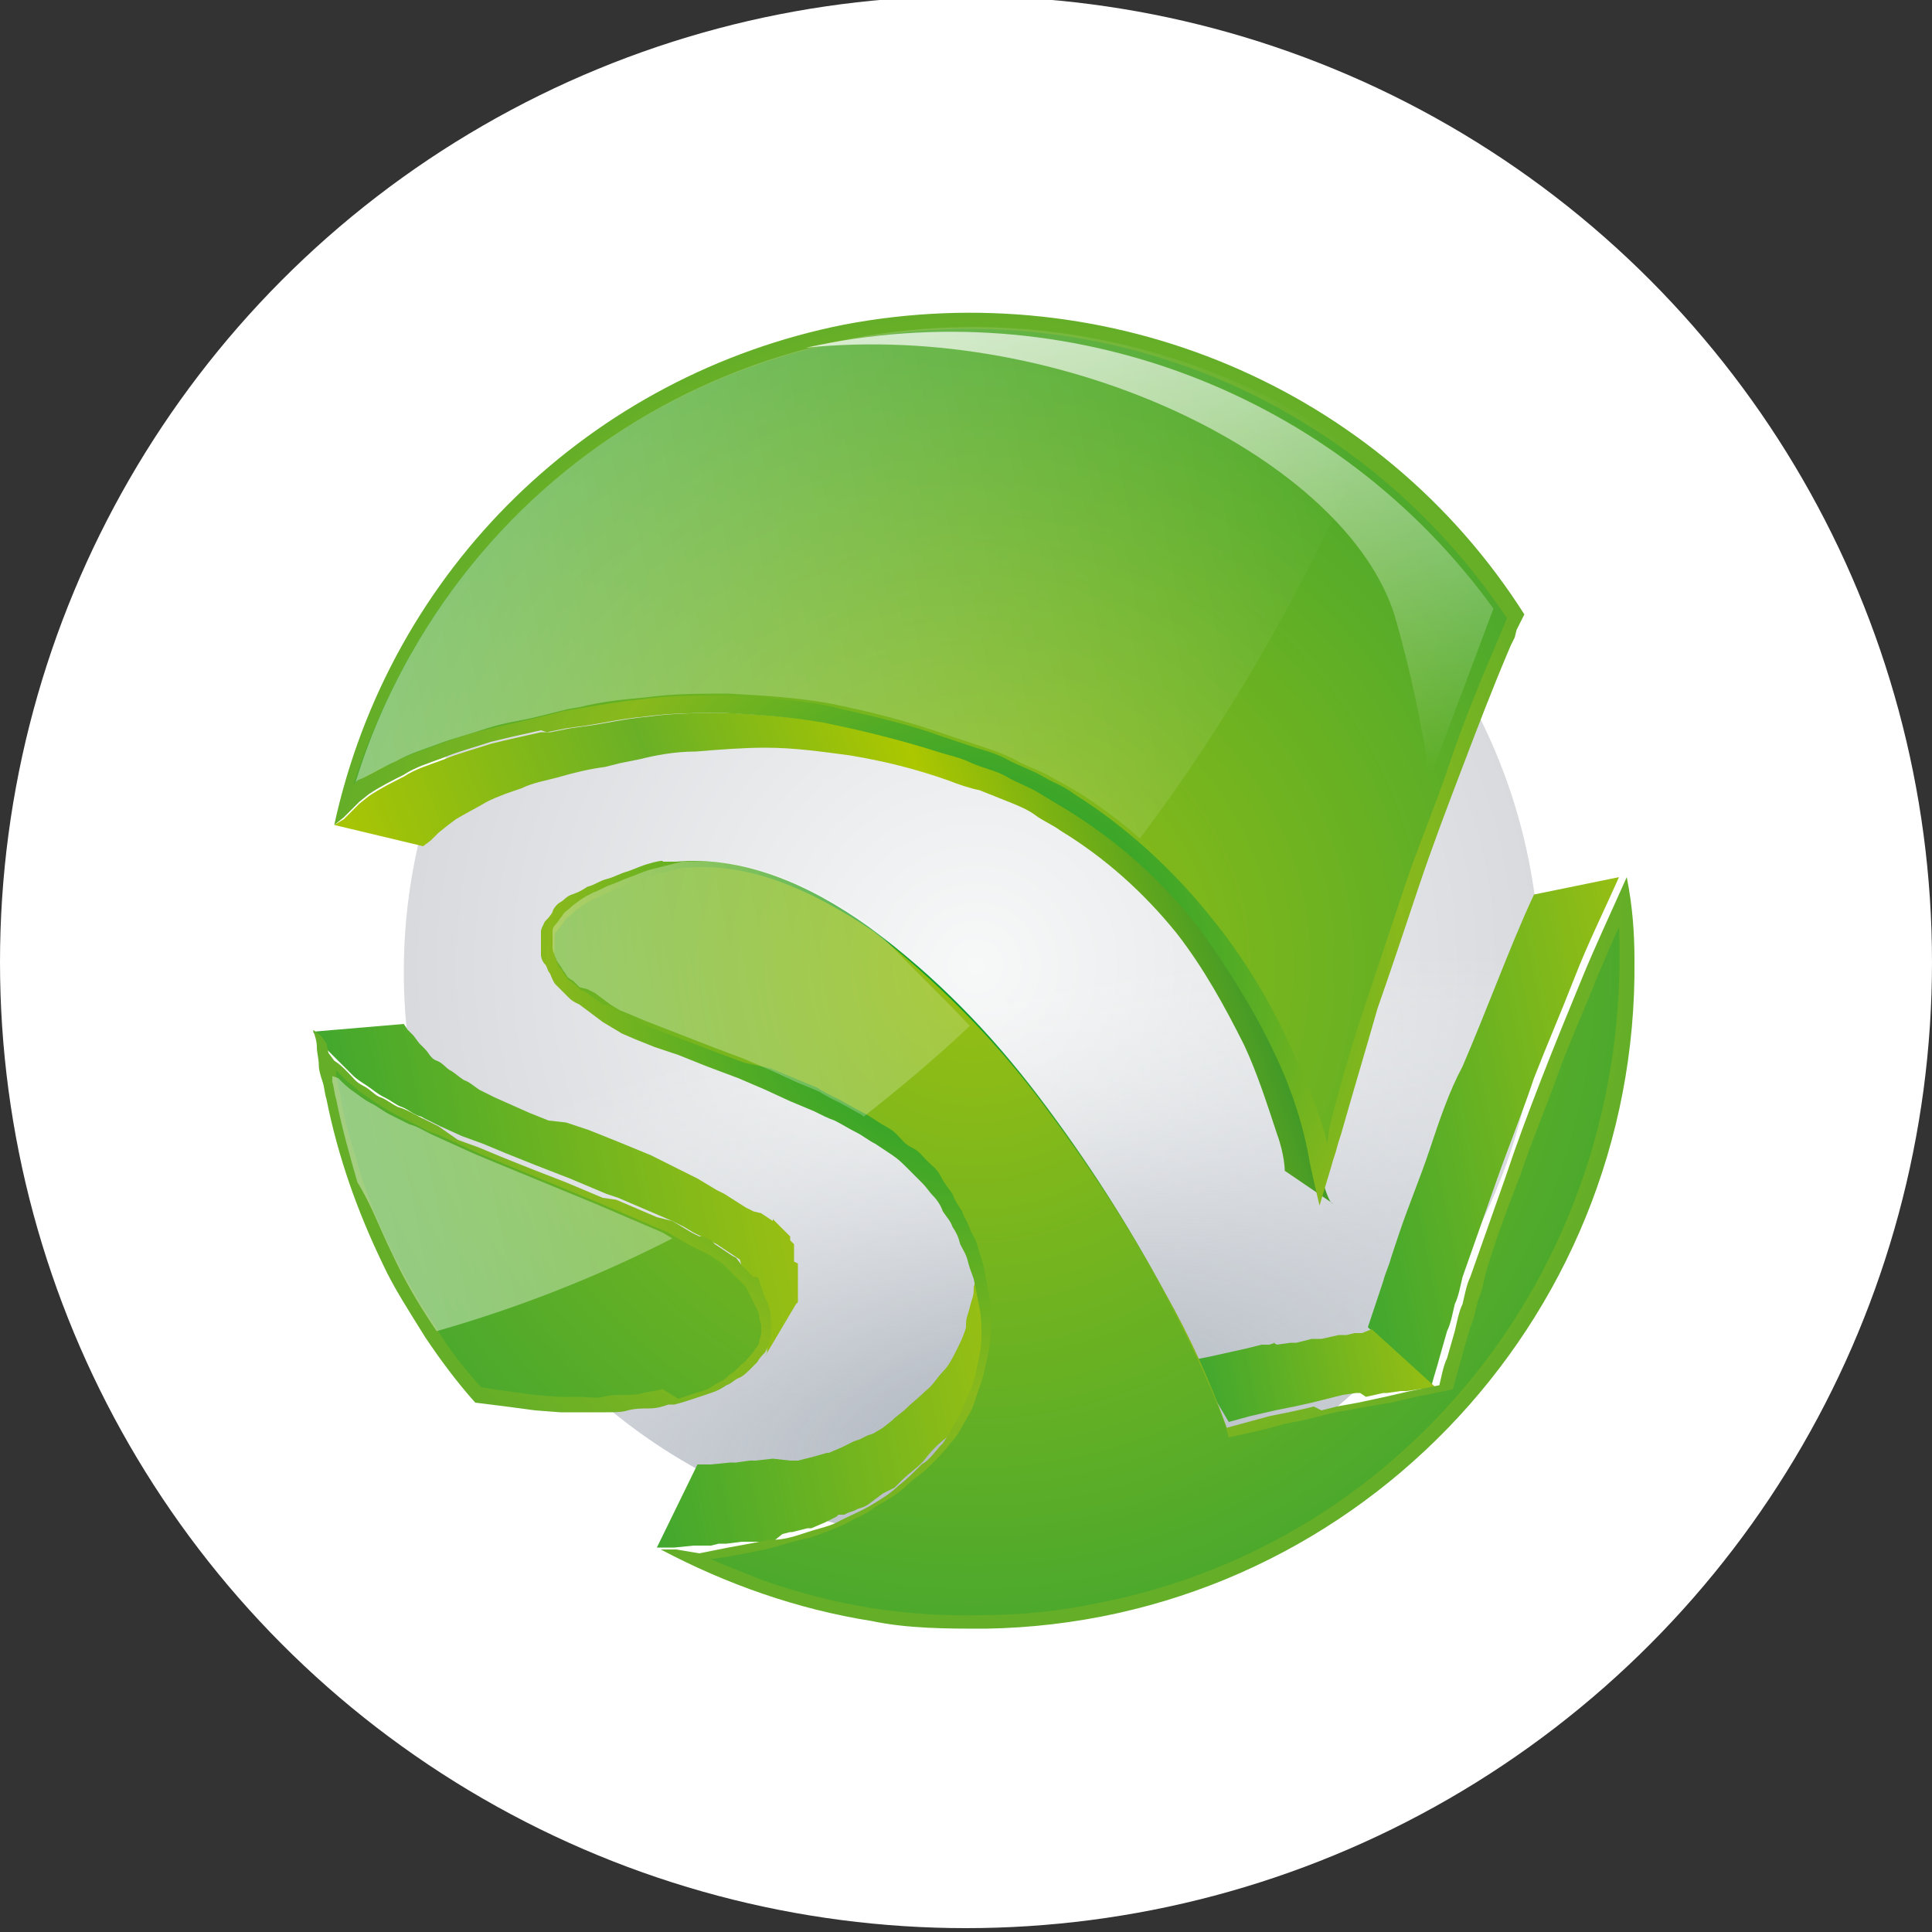 <?xml version="1.0" encoding="utf-8"?>
<!-- Generator: Adobe Illustrator 24.0.1, SVG Export Plug-In . SVG Version: 6.00 Build 0)  -->
<svg version="1.1" id="Layer_1" xmlns="http://www.w3.org/2000/svg" xmlns:xlink="http://www.w3.org/1999/xlink" x="0px" y="0px"
	 viewBox="0 0 100 100" style="enable-background:new 0 0 100 100;" xml:space="preserve">
<rect x="0" y="0" width="100" height="100" fill="#333333" stroke="none"/>
<style type="text/css">
	.st0{fill:#FFFFFF;}
	.st1{opacity:0.54;}
	.st2{fill:url(#SVGID_1_);}
	.st3{fill:url(#SVGID_2_);}
	.st4{fill:url(#SVGID_3_);}
	.st5{fill:url(#SVGID_4_);}
	.st6{fill:url(#SVGID_5_);}
	.st7{fill:url(#SVGID_6_);}
	.st8{fill:url(#SVGID_7_);}
	.st9{fill:url(#SVGID_8_);}
	.st10{fill:url(#SVGID_9_);}
	.st11{opacity:0.73;fill:url(#SVGID_10_);enable-background:new    ;}
	.st12{opacity:0.41;fill:url(#SVGID_11_);enable-background:new    ;}
	.st13{opacity:0.35;}
</style>
<g>
	<circle class="st0" cx="50" cy="49.8" r="50"/>
	<g id="Capa_1">
		<g class="st1">
		</g>
		
			<radialGradient id="SVGID_1_" cx="244.716" cy="552.287" r="29.356" gradientTransform="matrix(0.981 -0.193 0.193 0.981 -296.155 -444.543)" gradientUnits="userSpaceOnUse">
			<stop  offset="0" style="stop-color:#F7F8F8"/>
			<stop  offset="1" style="stop-color:#D8DADE"/>
		</radialGradient>
		<circle class="st2" cx="50.3" cy="50.3" r="29.4"/>
		
			<radialGradient id="SVGID_2_" cx="242.107" cy="1081.266" r="54.898" gradientTransform="matrix(0.981 -0.193 7.893401e-02 0.402 -270.569 -314.064)" gradientUnits="userSpaceOnUse">
			<stop  offset="0" style="stop-color:#B1B8C1"/>
			<stop  offset="0.11" style="stop-color:#B5BBC4;stop-opacity:0.95"/>
			<stop  offset="0.29" style="stop-color:#BFC5CC;stop-opacity:0.8"/>
			<stop  offset="0.52" style="stop-color:#CFD3D9;stop-opacity:0.57"/>
			<stop  offset="0.8" style="stop-color:#E5E8EA;stop-opacity:0.25"/>
			<stop  offset="1" style="stop-color:#F7F8F8;stop-opacity:0"/>
		</radialGradient>
		<circle class="st3" cx="50.3" cy="50.3" r="29.4"/>
		
			<linearGradient id="SVGID_3_" gradientUnits="userSpaceOnUse" x1="216.861" y1="556.062" x2="257.645" y2="548.869" gradientTransform="matrix(0.981 -0.193 0.193 0.981 -296.156 -444.537)">
			<stop  offset="1.000000e-02" style="stop-color:#A7C505"/>
			<stop  offset="0.39" style="stop-color:#6AB026"/>
			<stop  offset="0.7" style="stop-color:#ACC700"/>
			<stop  offset="0.83" style="stop-color:#7DB312"/>
			<stop  offset="1" style="stop-color:#3F9829"/>
		</linearGradient>
		<path class="st4" d="M68.2,60.1c-0.5-1.8-1.1-3.7-1.9-5.3c-1.1-2.4-2.5-4.6-4-6.7c-1.9-2.5-4.3-4.6-6.9-6.2
			c-0.5-0.3-1-0.6-1.5-0.9c-0.5-0.3-1.1-0.5-1.6-0.8c-0.5-0.3-1.1-0.4-1.8-0.7c-0.6-0.3-1.2-0.4-1.8-0.6c-1.9-0.6-3.9-1.1-5.9-1.5
			c-1.7-0.3-3.3-0.4-5.1-0.5c-1.4,0-2.8,0-4.2,0.2c-1.2,0.1-2.4,0.4-3.3,0.5l-0.7,0.1l-0.5,0.1l-0.5,0.1L28,37.9
			c-0.9,0.2-1.8,0.4-2.6,0.6c-0.9,0.3-1.7,0.5-2.4,0.8c-0.8,0.3-1.5,0.5-2.1,0.9c-0.6,0.3-1.2,0.6-1.8,1l-0.5,0.4l-0.4,0.4l-0.4,0.4
			l-0.5,0.3l4.6,1.1l0.4-0.3l0.4-0.4l0.5-0.4l0.4-0.3c0.5-0.3,1.1-0.6,1.6-0.9c0.6-0.3,1.2-0.5,1.8-0.7c0.6-0.3,1.3-0.4,2-0.6
			c0.7-0.2,1.5-0.4,2.3-0.5l0.4-0.1l0.4-0.1l0.5-0.1l0.5-0.1c0.8-0.2,1.8-0.4,2.9-0.4c1.2-0.1,2.5-0.2,3.6-0.2
			c1.5,0,2.9,0.2,4.4,0.4c1.8,0.3,3.4,0.7,5.1,1.3c0.5,0.2,1.1,0.4,1.6,0.5c0.5,0.2,1,0.4,1.5,0.6c0.5,0.2,1,0.4,1.4,0.7
			s0.9,0.5,1.3,0.8c2.3,1.4,4.3,3.2,6,5.3c1.4,1.8,2.5,3.8,3.5,5.8c0.7,1.5,1.2,3.1,1.7,4.6c0.4,1.1,0.4,1.9,0.4,1.9l2.5,1.7
			C68.8,62.3,68.5,61.4,68.2,60.1z"/>
		
			<linearGradient id="SVGID_4_" gradientUnits="userSpaceOnUse" x1="261.391" y1="565.938" x2="278.792" y2="565.938" gradientTransform="matrix(0.981 -0.193 0.193 0.981 -296.156 -444.537)">
			<stop  offset="0" style="stop-color:#43A82E"/>
			<stop  offset="1" style="stop-color:#98BF13"/>
		</linearGradient>
		<path class="st5" d="M79.4,46.3c-0.7,1.5-1.3,3-1.9,4.5c-0.6,1.5-1.2,3-1.8,4.4C75,56.5,74.5,58,74,59.5s-1.1,2.9-1.6,4.4
			l-0.4,1.2c-0.1,0.4-0.3,0.8-0.4,1.2l-0.4,1.2l-0.4,1.2l3.3,3c0.1-0.4,0.3-1,0.4-1.4l0.4-1.4c0.2-0.4,0.3-1,0.4-1.4
			c0.2-0.4,0.3-1,0.4-1.4c0.6-1.7,1.2-3.4,1.8-5.1c0.6-1.7,1.3-3.4,1.9-5.2c0.7-1.8,1.4-3.4,2.1-5.2c0.7-1.8,1.5-3.4,2.3-5.2
			L79.4,46.3z"/>
		
			<linearGradient id="SVGID_5_" gradientUnits="userSpaceOnUse" x1="210.795" y1="559.2" x2="232.777" y2="559.2" gradientTransform="matrix(0.981 -0.193 0.193 0.981 -296.156 -444.537)">
			<stop  offset="0" style="stop-color:#43A82E"/>
			<stop  offset="1" style="stop-color:#98BF13"/>
		</linearGradient>
		<path class="st6" d="M41.1,65.3L41.1,65.3L41.1,65.3c0-0.1,0-0.1,0-0.2V65v-0.1v-0.1v-0.1l0,0l0,0l0,0v-0.1v-0.1l0,0l0,0l0,0v-0.1
			l0,0l0,0l0,0l-0.2-0.2l0,0l0,0l0,0l0,0l0,0l0,0l0,0l0,0v-0.1v-0.1l0,0l0,0l-0.1-0.1l0,0l0,0l-0.2-0.2l-0.2-0.2l-0.2-0.2l-0.2-0.2
			L40,63.2L39.7,63l-0.3-0.2l-0.4-0.1l-0.4-0.2l-1.1-0.7l-0.4-0.2l-0.5-0.3l-0.5-0.3l-0.6-0.3l-0.6-0.3l-0.6-0.3l-0.6-0.3l-1.7-0.7
			l-1.5-0.6l-1.2-0.4L28.4,58l-1-0.4l-0.9-0.4l-0.9-0.4l-0.8-0.4c-0.3-0.2-0.5-0.4-0.8-0.5c-0.3-0.2-0.5-0.4-0.7-0.5
			s-0.4-0.4-0.7-0.5s-0.4-0.4-0.6-0.6l-0.3-0.3l-0.3-0.4l-0.3-0.3l-0.2-0.3l-4.7,0.4l0.3,0.4l0.3,0.4l0.3,0.3l0.4,0.4
			c0.3,0.3,0.4,0.4,0.7,0.7s0.5,0.4,0.8,0.6c0.3,0.2,0.5,0.4,0.9,0.6s0.6,0.4,0.9,0.5s0.6,0.4,1,0.5l1,0.5l1.1,0.5l1.1,0.4l1.2,0.5
			l1.5,0.6l1.8,0.7l1.9,0.8L32,62l0.7,0.3l0.7,0.3l0.7,0.3l0.7,0.3l0.6,0.3l0.5,0.3l0.4,0.2l0.4,0.2l0.4,0.2l0.3,0.2l0.3,0.2
			l0.3,0.2l0.3,0.2l0.1,0.4l0.2,0.2l0.2,0.2l0.1,0.1l0.1,0.1l0.1,0.1l0.1,0.1L39,66l0.1,0.2l0.1,0.2v0.1l0.1,0.2v0.1l0.1,0.2V67
			l0.1,0.2c0.1,0.2,0.1,0.4,0.2,0.5l0,0c0,0.2,0.1,0.4,0.1,0.5l0,0c0,0.2,0,0.4,0,0.5l0,0c0,0.2-0.1,0.4-0.1,0.5v0.1v0.3v0.1v0.1
			v0.1v0.1l-0.1,0.2l1.6-2.7l0.1-0.1l0,0v-0.1v-0.1l0,0V67l0,0l0,0v-0.1v-0.1l0,0v-0.2c0-0.1,0-0.1,0-0.2s0-0.1,0-0.2l0,0l0,0v-0.1
			v-0.1V66v-0.2l0,0v-0.1v-0.1v-0.1v-0.1l0,0L41.1,65.3z"/>
		
			<linearGradient id="SVGID_6_" gradientUnits="userSpaceOnUse" x1="252.28" y1="576.064" x2="264.098" y2="576.064" gradientTransform="matrix(0.981 -0.193 0.193 0.981 -296.156 -444.537)">
			<stop  offset="0" style="stop-color:#43A82E"/>
			<stop  offset="1" style="stop-color:#98BF13"/>
		</linearGradient>
		<path class="st7" d="M70.7,72.3L70.7,72.3l0.9-0.2h0.2l0.7-0.1h0.3l0.7-0.1h0.1l0.7-0.1l-3.3-3L70.5,69h-0.4l-0.4,0.1h-0.3h-0.1
			l-0.9,0.2h-0.2h-0.1h-0.2l-0.4,0.1l-0.4,0.1h-0.2h-0.1h0l-0.7,0.1l-0.2-0.1L66,69.5l-0.3,0.1h-0.4l-0.8,0.2l-0.9,0.2l-0.9,0.2
			l-1,0.2l1.9,3.2l1.1-0.3L66,73l1-0.2l0.9-0.2l0.4-0.1l0.4-0.1l0.4-0.1l0.4-0.1l0.7-0.1h0.2L70.7,72.3z"/>
		
			<linearGradient id="SVGID_7_" gradientUnits="userSpaceOnUse" x1="222.993" y1="573.476" x2="241.856" y2="573.476" gradientTransform="matrix(0.981 -0.193 0.193 0.981 -296.156 -444.537)">
			<stop  offset="0" style="stop-color:#43A82E"/>
			<stop  offset="1" style="stop-color:#98BF13"/>
		</linearGradient>
		<path class="st8" d="M50.4,66.6c0,0.3,0,0.4-0.1,0.7c-0.1,0.3-0.1,0.4-0.2,0.7S50,68.4,50,68.7c-0.1,0.4-0.3,0.8-0.5,1.2
			c-0.2,0.4-0.4,0.8-0.7,1.1s-0.5,0.7-0.9,1c-0.4,0.4-0.7,0.6-1.1,1l-0.5,0.4l-0.1,0.1l-0.5,0.4l0,0l-0.5,0.3l-0.3,0.1l-0.4,0.2
			l-0.3,0.1l-0.4,0.2l-0.2,0.1l-0.7,0.3h-0.1l-0.7,0.2l0,0l-0.8,0.2h-0.1h-0.1H41h-0.1L40,75.5l0,0l-0.9,0.1h-0.3l-0.7,0.1h-0.3
			l-1,0.1h-0.2h-0.5L34,80.1h0.7h0.2l1-0.1H36h0.2h0.2h0.4l0.4-0.1h0.1h0.1h0.2l0.8-0.1h0.1h0.2h0.3h0.3h0.3h0.1h0.1h0.1h0.1
			l0.5-0.4l0.4-0.1h0.1l0.4-0.1l0.4-0.1h0.1h0.1l0.7-0.3l0,0l0.2-0.1l0.4-0.2l0.1-0.1h0.3l0.2-0.1l0.3-0.1l0.2-0.1l0.3-0.1l0.2-0.1
			l0.4-0.3l0,0l0,0l0.4-0.3l0.2-0.1l0.2-0.1l0.2-0.1l0.4-0.4c0.4-0.4,0.9-0.7,1.2-1.1s0.7-0.8,1.1-1.1c0.3-0.4,0.5-0.8,0.8-1.3
			c0.3-0.4,0.4-0.9,0.6-1.4c0.1-0.3,0.2-0.6,0.3-0.9c0.1-0.3,0.1-0.5,0.2-0.9s0.1-0.5,0.1-0.9c0-0.4,0-0.5,0-0.9V66
			C50.5,66.2,50.5,66.3,50.4,66.6z"/>
		
			<radialGradient id="SVGID_8_" cx="244.763" cy="552.243" r="34.069" gradientTransform="matrix(0.981 -0.193 0.193 0.981 -296.156 -444.537)" gradientUnits="userSpaceOnUse">
			<stop  offset="0" style="stop-color:#009732"/>
			<stop  offset="0.65" style="stop-color:#89B91C"/>
			<stop  offset="1" style="stop-color:#64AE28"/>
		</radialGradient>
		<path class="st9" d="M43.7,16.8c13.7-2.6,27.7,3.2,35.2,15l-0.2,0.4l-0.2,0.4L78.4,33l-0.2,0.4c-0.9,2.1-1.7,4.2-2.5,6.3
			s-1.6,4.2-2.3,6.3s-1.4,4.2-2.1,6.2c-0.6,2.1-1.2,4.1-1.8,6.2c-0.1,0.4-0.2,0.6-0.3,1c-0.1,0.4-0.2,0.6-0.3,1l-0.3,1l-0.3,1
			c0,0-0.2-0.8-0.5-2.2c-0.3-1.8-0.9-3.7-1.7-5.4c-1.1-2.4-2.5-4.6-4-6.7c-1.9-2.5-4.3-4.6-6.9-6.2c-0.5-0.3-1-0.6-1.5-0.9
			c-0.5-0.3-1.1-0.5-1.6-0.8s-1.1-0.4-1.8-0.7c-0.6-0.3-1.2-0.4-1.8-0.6c-1.9-0.6-3.9-1.1-5.9-1.5c-1.7-0.3-3.3-0.4-5.1-0.5
			c-1.4,0-2.8,0-4.2,0.2c-1.2,0.1-2.4,0.4-3.3,0.5l-0.7,0.1l-0.5,0.1l-0.5,0.1L28,37.8c-0.9,0.2-1.8,0.4-2.6,0.6
			c-0.9,0.3-1.7,0.5-2.4,0.8c-0.8,0.3-1.5,0.5-2.1,0.9c-0.6,0.3-1.2,0.6-1.8,1l-0.5,0.4l-0.4,0.4l-0.4,0.4l-0.5,0.4
			C20.2,29.4,30.6,19.4,43.7,16.8L43.7,16.8z M33.6,44.7c-0.4,0.1-0.8,0.3-1.1,0.4c-0.4,0.1-0.7,0.3-1.1,0.4s-0.6,0.3-1,0.4
			c-0.3,0.2-0.5,0.3-0.8,0.4s-0.4,0.3-0.6,0.4s-0.4,0.4-0.4,0.5c-0.1,0.2-0.3,0.4-0.4,0.5c-0.1,0.2-0.2,0.4-0.2,0.5
			C28,48.6,28,49,28,49.4c0,0.2,0.1,0.4,0.2,0.5c0.1,0.1,0.1,0.2,0.2,0.4c0.1,0.1,0.1,0.2,0.2,0.4c0.1,0.2,0.1,0.2,0.2,0.3l0.3,0.3
			c0.1,0.1,0.2,0.2,0.3,0.3s0.2,0.2,0.4,0.3L30,52l0.4,0.3l0.4,0.3l0.4,0.3l0.5,0.3l0.5,0.3l0.7,0.3l1,0.4l1.2,0.4l1.5,0.6l1.6,0.6
			l1.4,0.6l1.3,0.6l1.2,0.5c0.4,0.2,0.8,0.4,1.1,0.5c0.4,0.2,0.7,0.4,1.1,0.6c0.4,0.2,0.6,0.4,1,0.6c0.3,0.2,0.6,0.4,0.9,0.6
			c0.3,0.2,0.5,0.4,0.8,0.7c0.3,0.3,0.4,0.4,0.7,0.7s0.4,0.5,0.6,0.7c0.2,0.2,0.4,0.5,0.5,0.8c0.2,0.3,0.4,0.5,0.5,0.8
			c0.2,0.3,0.3,0.5,0.4,0.9c0.2,0.4,0.3,0.5,0.4,0.9s0.2,0.6,0.3,0.9c0.1,0.5,0.2,1,0.3,1.5c0.1,0.5,0.1,1,0.1,1.5
			c0,0.5-0.1,1-0.2,1.4c-0.1,0.5-0.2,1-0.4,1.4s-0.4,1-0.6,1.4c-0.3,0.4-0.5,0.9-0.8,1.3c-0.4,0.4-0.6,0.8-1.1,1.1
			c-0.4,0.4-0.8,0.8-1.2,1.1c-0.4,0.4-0.9,0.7-1.4,1c-0.5,0.3-1,0.5-1.6,0.8c-0.5,0.3-1.1,0.4-1.7,0.6c-0.6,0.2-1.2,0.4-1.8,0.4H40
			H40h-0.1h-0.1l-1,0.2l-1.1,0.2l-1.5,0.3L35,80.2h-0.2h-0.6c3.4,1.8,7.1,3.1,10.9,3.7c1.9,0.4,3.9,0.4,5.9,0.4
			C69.8,84,84.8,68.5,84.6,49.7c0-1.4-0.1-2.8-0.4-4.3c-0.8,1.8-1.6,3.5-2.3,5.2c-0.7,1.7-1.4,3.4-2.1,5.2c-0.7,1.8-1.3,3.4-1.9,5.2
			c-0.6,1.7-1.2,3.4-1.8,5.1c-0.2,0.4-0.3,1-0.4,1.4c-0.2,0.4-0.3,1-0.4,1.4l-0.4,1.4c-0.2,0.4-0.3,1-0.4,1.4l-1.5,0.3l-1.3,0.3
			l-1.4,0.3l-1.1,0.2l-0.4,0.1l-0.4,0.1L68,72.8l-0.4,0.1l-0.9,0.2l-1,0.2l-1.1,0.3l-1.1,0.3c-0.9-2.5-1.9-4.7-3.2-7
			c-1.9-3.5-4-6.8-6.5-10.1c-2.5-3.3-5.4-6.3-8.8-8.8c-3.2-2.3-6.6-3.7-10-3.4h-0.1h-0.2h-0.2h-0.2C34.4,44.5,33.9,44.6,33.6,44.7z
			 M16.4,54.2c0,0.3,0.1,0.6,0.1,0.9s0.1,0.6,0.2,0.9c0.1,0.3,0.1,0.6,0.2,0.9c0.6,3,1.6,5.8,2.9,8.5c0.6,1.3,1.4,2.5,2.2,3.8
			c0.8,1.2,1.7,2.4,2.6,3.4l1.6,0.2l1.5,0.2l1.3,0.1h1.2c0.4,0,0.8,0,1.2,0s0.8,0,1.1-0.1c0.4-0.1,0.7-0.1,1.1-0.1
			c0.4,0,0.7-0.1,1-0.2h0.1h0.1l0,0h0.1c0.4-0.1,0.7-0.2,1-0.3c0.3-0.1,0.6-0.2,0.9-0.3c0.3-0.1,0.5-0.2,0.8-0.4
			c0.3-0.1,0.4-0.3,0.7-0.4c0.2-0.1,0.4-0.3,0.5-0.4c0.2-0.2,0.3-0.3,0.4-0.4c0.1-0.2,0.3-0.4,0.4-0.5c0.1-0.2,0.2-0.4,0.2-0.5
			c0.1-0.2,0.1-0.4,0.1-0.6c0-0.2,0-0.4,0-0.6c0-0.4-0.1-0.8-0.3-1.1l-0.1-0.3l-0.1-0.3l-0.1-0.3l-0.1-0.2h-0.2l-0.2-0.2l-0.2-0.2
			l-0.2-0.2l-0.3-0.4L37.9,65l-0.3-0.2l-0.3-0.2l-0.3-0.2l-0.2-0.2l-0.4-0.2L36.2,64l-0.4-0.2l-0.5-0.3l-0.5-0.3L34,63l-0.7-0.3
			l-0.7-0.3l-0.7-0.3L31.2,62l-1.9-0.8l-1.8-0.7L26,59.9l-1.2-0.5l-1.1-0.4l-1-0.7l-1-0.5c-0.4-0.2-0.7-0.4-1.1-0.5
			c-0.4-0.2-0.6-0.4-0.9-0.5s-0.5-0.4-0.9-0.6s-0.5-0.4-0.8-0.7s-0.4-0.4-0.7-0.6l-0.3-0.4L16.9,54l-0.3-0.4l-0.4-0.3
			C16.3,53.6,16.4,53.9,16.4,54.2z"/>
		
			<radialGradient id="SVGID_9_" cx="244.584" cy="552.25" r="33.325" gradientTransform="matrix(0.981 -0.193 0.193 0.981 -296.156 -444.537)" gradientUnits="userSpaceOnUse">
			<stop  offset="0" style="stop-color:#98BF13"/>
			<stop  offset="0.17" style="stop-color:#8BBB17"/>
			<stop  offset="1" style="stop-color:#4DA92C"/>
		</radialGradient>
		<path class="st10" d="M56.7,83c-1.9,0.4-3.9,0.6-5.9,0.6c-3.9,0.1-7.6-0.5-11.3-1.8c-1-0.4-1.8-0.7-2.7-1.1l0.7-0.1l1.1-0.2l1-0.2
			l0.4-0.1c0.7-0.2,1.3-0.4,1.9-0.5c0.6-0.2,1.1-0.4,1.8-0.7c0.5-0.3,1.1-0.5,1.6-0.9c0.5-0.3,1.1-0.6,1.5-1s0.9-0.7,1.3-1.1
			c0.4-0.4,0.8-0.8,1.1-1.2c0.4-0.4,0.6-0.9,0.9-1.4c0.3-0.4,0.4-1,0.6-1.5c0.2-0.5,0.3-1.1,0.4-1.5c0.1-0.5,0.2-1.1,0.2-1.6
			s0-1.1-0.1-1.6c-0.1-0.5-0.2-1.1-0.3-1.6c-0.1-0.4-0.2-0.6-0.3-1c-0.1-0.4-0.3-0.6-0.4-0.9c-0.1-0.3-0.3-0.6-0.4-0.9
			c-0.2-0.3-0.4-0.6-0.5-0.9c-0.2-0.3-0.4-0.5-0.6-0.9s-0.4-0.5-0.7-0.8c-0.3-0.3-0.4-0.5-0.8-0.7c-0.4-0.2-0.5-0.4-0.8-0.7
			c-0.3-0.3-0.6-0.4-0.9-0.6s-0.6-0.4-1-0.6s-0.7-0.4-1.1-0.6c-0.4-0.2-0.8-0.4-1.1-0.6l-1.2-0.5l-1.2-0.5L38.5,55l-1.6-0.6
			l-3.7-1.4l-0.7-0.3l-0.4-0.3l-0.4-0.3L31.2,52l-0.4-0.3l-0.4-0.3L30,51.2l-0.3-0.3l-0.3-0.2l-0.2-0.3c-0.1-0.1-0.1-0.2-0.2-0.3
			L28.9,50c0-0.1-0.1-0.2-0.1-0.3c-0.1-0.2-0.1-0.3-0.1-0.4c0-0.1,0-0.3,0-0.4c0-0.1,0-0.3,0-0.4c0-0.2,0.1-0.3,0.2-0.4
			c0.1-0.1,0.2-0.3,0.3-0.4c0.1-0.2,0.3-0.3,0.4-0.4c0.2-0.2,0.4-0.3,0.5-0.4c0.3-0.2,0.5-0.3,0.7-0.4c0.3-0.1,0.6-0.3,0.9-0.4
			c0.3-0.1,0.7-0.3,1-0.4c0.3-0.1,0.7-0.3,1.1-0.4c0.4-0.1,0.8-0.2,1.2-0.3l0.4-0.1h0.3c3-0.2,6.1,1,9.5,3.3
			c3.2,2.5,6.1,5.4,8.6,8.7c2.4,3.2,4.6,6.5,6.4,9.9c1.2,2.2,2.3,4.5,3.2,6.9l0.2,0.7l1.8-0.4l1.1-0.3l1-0.2l1.6-0.4l0.6-0.1
			l1.1-0.2l1.2-0.2l1.3-0.3l1.5-0.3l0.4-0.1l0.5-1.8c0.1-0.4,0.3-1,0.4-1.4c0.2-0.4,0.3-1,0.4-1.4c0.2-0.4,0.3-1,0.4-1.4
			c0.5-1.7,1.1-3.3,1.8-5.1c0.6-1.8,1.3-3.4,1.9-5.1c0.6-1.7,1.4-3.4,2.1-5.2c0.4-0.9,0.7-1.7,1.1-2.5C84.5,65.2,73,79.9,56.7,83
			L56.7,83z M34.3,71.9c-0.4,0.1-0.6,0.1-1,0.2c-0.4,0.1-0.6,0.1-1,0.1c-0.4,0-0.7,0-1.1,0.1c-0.4,0.1-0.8,0-1.2,0h-1.1l-1.2-0.1
			L26.2,72l-1.3-0.2c-0.9-1-1.7-2-2.4-3.2c-1.6-2.4-2.9-5-3.8-7.7c-0.4-1.4-0.9-2.8-1.1-4.3c-0.1-0.3-0.1-0.6-0.2-0.9v-0.3l0.4,0.4
			c0.3,0.3,0.5,0.4,0.8,0.7c0.3,0.2,0.6,0.4,0.9,0.6c0.3,0.2,0.6,0.4,1,0.6l1,0.5c0.4,0.2,0.7,0.4,1.1,0.5l1.1,0.5l1.1,0.5l1.2,0.5
			l5.1,2.1l1.4,0.6l1.4,0.6l0.7,0.3l0.5,0.3l0.5,0.3l0.4,0.2l0.4,0.2l0.4,0.2l0.3,0.2l0.3,0.2l0.2,0.2l0.2,0.2l0.2,0.2l0.2,0.2
			l0.2,0.2l0.2,0.2l0.1,0.2l0.1,0.2l0.1,0.2l0.1,0.2l0.1,0.2l0.1,0.2c0.1,0.2,0.1,0.3,0.1,0.4s0.1,0.3,0.1,0.4c0,0.2,0,0.3,0,0.4
			s-0.1,0.4-0.1,0.4c0,0.2-0.1,0.3-0.2,0.4c-0.1,0.2-0.2,0.3-0.3,0.4s-0.2,0.3-0.4,0.4c-0.2,0.2-0.3,0.3-0.4,0.4
			c-0.2,0.1-0.4,0.3-0.5,0.4c-0.2,0.1-0.4,0.2-0.7,0.4s-0.5,0.2-0.8,0.3c-0.3,0.1-0.6,0.2-0.9,0.3L34.3,71.9z M68.7,59.2
			c-0.4-1.7-1.1-3.2-1.8-4.8c-1.1-2.5-2.5-4.8-4.2-6.9c-2-2.5-4.4-4.7-7.1-6.4c-0.5-0.4-1.1-0.6-1.6-0.9c-0.5-0.3-1.1-0.5-1.7-0.8
			c-0.5-0.3-1.1-0.5-1.8-0.7c-0.6-0.2-1.2-0.4-1.8-0.6c-1.9-0.7-3.9-1.1-6-1.6c-1.7-0.3-3.4-0.4-5.2-0.5c-1.4,0-2.9,0-4.3,0.2
			c-1.1,0.1-2.2,0.3-3.4,0.5l-0.6,0.1l-1.6,0.4c-0.9,0.2-1.8,0.4-2.6,0.6c-0.8,0.2-1.7,0.5-2.5,0.8s-1.5,0.5-2.2,0.9
			c-0.7,0.3-1.3,0.6-1.9,1l-0.1,0.1c1.7-5.3,4.6-10.2,8.6-14.1c9.7-9.5,24.2-12.1,36.6-6.7c5.9,2.6,10.9,6.8,14.5,12.2l-0.5,1.2
			c-0.9,2.1-1.8,4.3-2.5,6.4s-1.6,4.2-2.3,6.3s-1.4,4.2-2.1,6.3s-1.3,4.2-1.8,6.2L68.7,59.2z"/>
		
			<linearGradient id="SVGID_10_" gradientUnits="userSpaceOnUse" x1="258.67" y1="547.077" x2="258.67" y2="518.937" gradientTransform="matrix(0.981 -0.193 0.193 0.981 -296.156 -444.537)">
			<stop  offset="0" style="stop-color:#FFFFFF;stop-opacity:0"/>
			<stop  offset="0.14" style="stop-color:#FFFFFF;stop-opacity:0.15"/>
			<stop  offset="0.74" style="stop-color:#FFFFFF;stop-opacity:0.76"/>
			<stop  offset="1" style="stop-color:#FFFFFF"/>
		</linearGradient>
		<path class="st11" d="M74,40.3l3.3-8.8C69.2,20.3,55.2,15,41.7,18c13.5-1.4,28,5.8,30.5,13.9C73,34.7,73.6,37.5,74,40.3z"/>
		
			<linearGradient id="SVGID_11_" gradientUnits="userSpaceOnUse" x1="211.322" y1="542.041" x2="269.439" y2="542.041" gradientTransform="matrix(0.981 -0.193 0.193 0.981 -296.156 -444.537)">
			<stop  offset="0" style="stop-color:#FFFFFF"/>
			<stop  offset="0.26" style="stop-color:#FFFFFF;stop-opacity:0.76"/>
			<stop  offset="0.86" style="stop-color:#FFFFFF;stop-opacity:0.15"/>
			<stop  offset="1" style="stop-color:#FFFFFF;stop-opacity:0"/>
		</linearGradient>
		<path class="st12" d="M50.2,53.1c-1.8,1.7-3.6,3.2-5.5,4.7l-0.1-0.1c-0.4-0.2-0.7-0.4-1.1-0.6s-0.8-0.4-1.1-0.6L41.2,56l-1.3-0.6
			l-1.4-0.6l-1.6-0.6l-3.6-1.4l-0.7-0.3l-0.5-0.2l-0.5-0.3l-0.4-0.3l-0.4-0.3l-0.4-0.2L30,51.1l-0.3-0.3l-0.3-0.2l-0.2-0.3
			c-0.1-0.1-0.1-0.2-0.2-0.3l-0.2-0.3c0-0.1-0.1-0.2-0.1-0.3c-0.1-0.2-0.1-0.3-0.1-0.4c0-0.1,0-0.3,0-0.4c0-0.1,0-0.3,0-0.4
			c0-0.2,0.1-0.3,0.2-0.4c0.1-0.1,0.2-0.3,0.3-0.4c0.1-0.2,0.3-0.3,0.4-0.4c0.2-0.2,0.4-0.3,0.5-0.4c0.3-0.2,0.5-0.3,0.7-0.4
			c0.3-0.1,0.6-0.3,0.9-0.4c0.3-0.1,0.7-0.3,1-0.4c0.3-0.1,0.7-0.3,1.1-0.4c0.4-0.1,0.8-0.2,1.2-0.3l0.4-0.1h0.3
			c3-0.2,6.1,1,9.5,3.3C46.9,49.8,48.6,51.4,50.2,53.1z M20.5,39.4c0.7-0.4,1.4-0.6,2.2-0.9c0.8-0.3,1.6-0.5,2.5-0.8
			c0.9-0.3,1.8-0.4,2.6-0.6l1.6-0.4l0.6-0.1c1.2-0.3,2.3-0.4,3.4-0.5c1.4-0.2,2.9-0.2,4.3-0.2c1.8,0.1,3.5,0.2,5.2,0.5
			c2,0.4,4,0.9,6,1.6c0.6,0.2,1.2,0.4,1.8,0.6c0.6,0.2,1.2,0.4,1.8,0.7c0.5,0.3,1.1,0.5,1.7,0.8c0.5,0.3,1.1,0.6,1.6,0.9
			c1.1,0.7,2.2,1.5,3.2,2.4c4.6-6.1,8.4-12.8,11.5-19.8c-2.1-1.6-4.4-2.9-6.7-3.9C47.9,12.9,29.7,19,21.3,33.8
			c-1.2,2.1-2.2,4.4-2.9,6.7l0.1-0.1C19.2,40.1,19.8,39.7,20.5,39.4L20.5,39.4z M20.3,64.9c0.6,1.3,1.3,2.5,2.1,3.7l0.2,0.3
			c4.2-1.2,8.3-2.8,12.2-4.8l-0.5-0.3l-0.7-0.3l-1.4-0.6l-1.4-0.6l-5.1-2.1l-1.2-0.5l-1.1-0.5l-1.1-0.5c-0.4-0.2-0.7-0.4-1.1-0.5
			l-1-0.5c-0.4-0.2-0.6-0.4-1-0.6s-0.6-0.4-0.9-0.6s-0.5-0.4-0.8-0.7l-0.3-0.1v0.3c0.1,0.3,0.1,0.6,0.2,0.9c0.3,1.5,0.7,2.9,1.1,4.3
			C19.2,62.3,19.7,63.7,20.3,64.9L20.3,64.9z"/>
		<g class="st13">
		</g>
	</g>
</g>
</svg>
